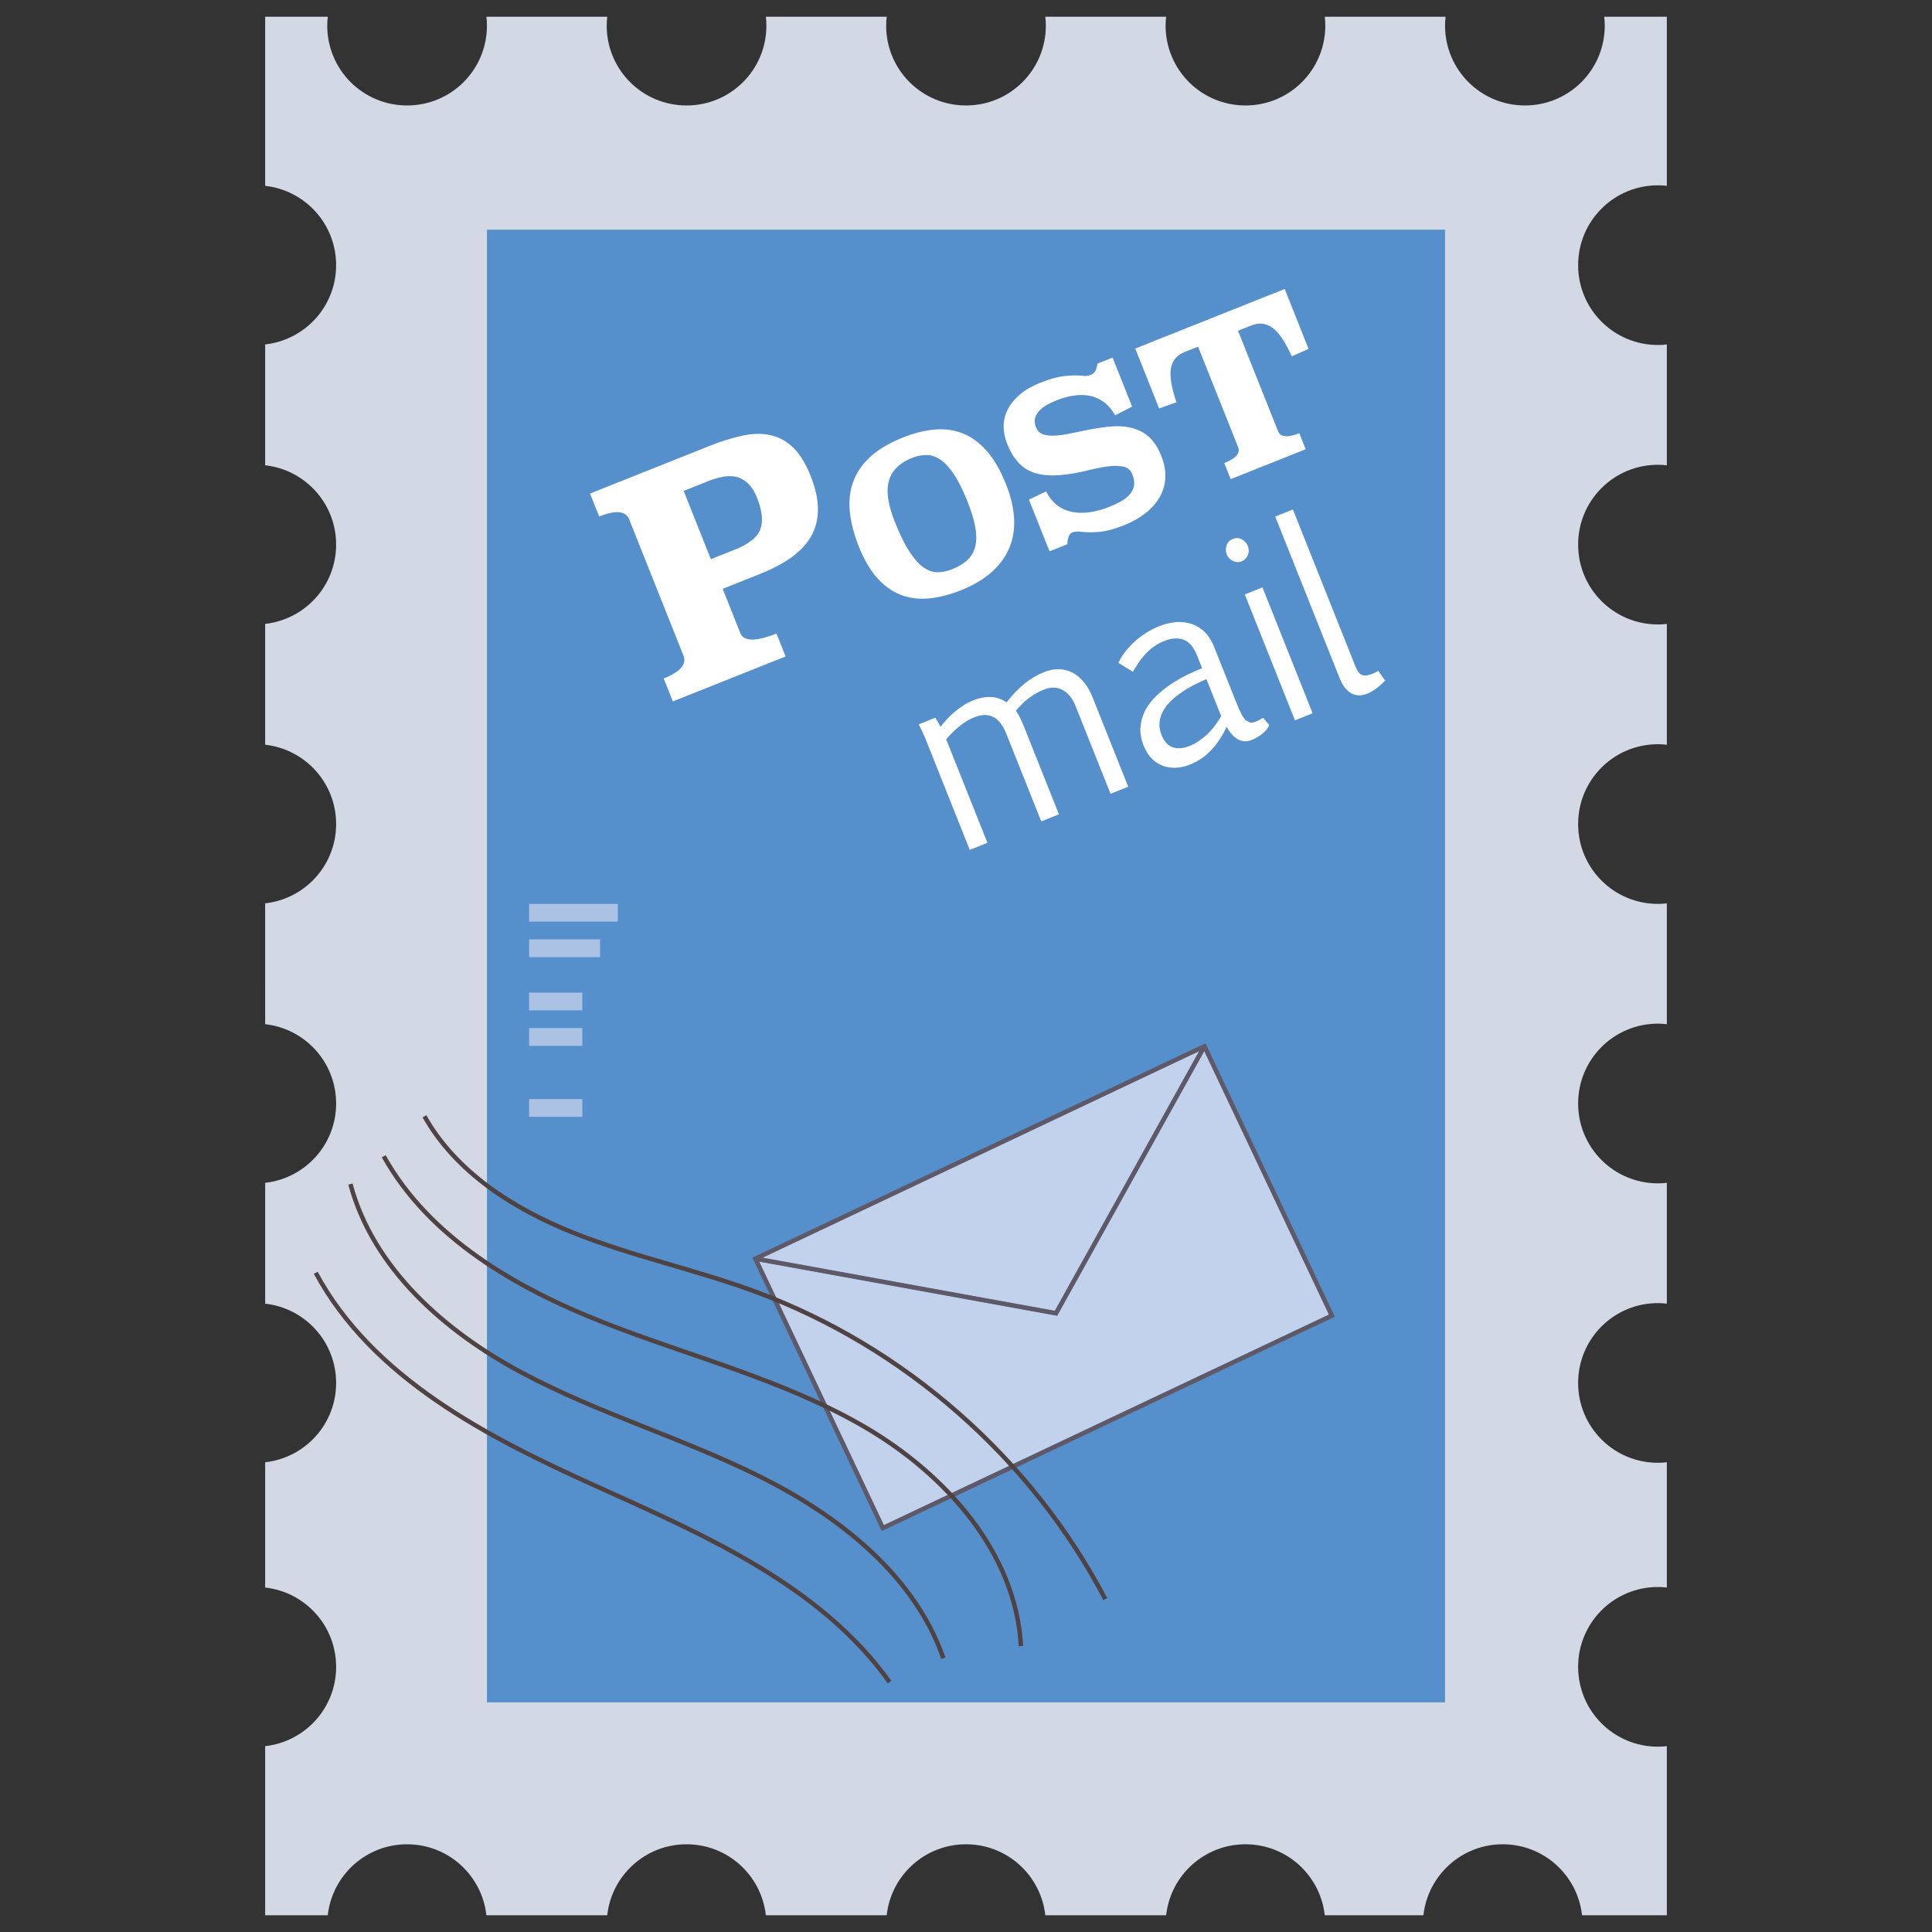<?xml version="1.0" encoding="utf-8"?>
<!-- Generator: Adobe Illustrator 27.2.0, SVG Export Plug-In . SVG Version: 6.00 Build 0)  -->
<svg version="1.1" id="Layer_2_00000009584073963919232800000002437189182467519678_"
	 xmlns="http://www.w3.org/2000/svg" xmlns:xlink="http://www.w3.org/1999/xlink" x="0px" y="0px" viewBox="0 0 173 173"
	 enable-background="new 0 0 173 173" xml:space="preserve">
<rect x="0" y="0" width="173" height="173" fill="#333333" stroke="none"/>
<g id="words">
	<g id="stamp">
		<g id="Layer_213">
			<g>
				<path fill="#D2D9E5" d="M141.313,23.743c0,3.956,3.193,7.15,7.15,7.15c0.27,0,0.54-0.016,0.794-0.048v10.82
					c-0.254-0.032-0.524-0.048-0.794-0.048c-3.956,0-7.15,3.193-7.15,7.149s3.193,7.15,7.15,7.15c0.27,0,0.54-0.016,0.794-0.048
					v10.82c-0.254-0.032-0.524-0.048-0.794-0.048c-3.956,0-7.15,3.193-7.15,7.15s3.193,7.149,7.15,7.149
					c0.27,0,0.54-0.016,0.794-0.048v10.82c-0.254-0.032-0.524-0.048-0.794-0.048c-3.956,0-7.15,3.193-7.15,7.15
					s3.193,7.15,7.15,7.15c0.27,0,0.54-0.016,0.794-0.048v10.82c-0.254-0.032-0.524-0.048-0.794-0.048
					c-3.956,0-7.15,3.193-7.15,7.149s3.193,7.15,7.15,7.15c0.27,0,0.54-0.016,0.794-0.048v11.217
					c-0.254-0.032-0.524-0.048-0.794-0.048c-3.956,0-7.15,3.193-7.15,7.15s3.193,7.15,7.15,7.15c0.27,0,0.54-0.016,0.794-0.048
					V171.5h-7.594c-0.397-3.575-3.416-6.355-7.102-6.355c-3.686,0-6.705,2.78-7.102,6.355h-8.834
					c-0.397-3.575-3.416-6.355-7.102-6.355c-3.686,0-6.705,2.78-7.102,6.355h-10.82c-0.397-3.575-3.416-6.355-7.102-6.355
					s-6.705,2.78-7.102,6.355h-10.82c-0.397-3.575-3.416-6.355-7.102-6.355c-3.686,0-6.705,2.78-7.102,6.355h-10.82
					c-0.397-3.575-3.416-6.355-7.102-6.355c-3.686,0-6.705,2.78-7.102,6.355h-5.606v-15.141c3.575-0.397,6.355-3.416,6.355-7.102
					s-2.78-6.705-6.355-7.102v-11.217c3.575-0.397,6.355-3.416,6.355-7.102s-2.78-6.705-6.355-7.102v-10.82
					c3.575-0.397,6.355-3.416,6.355-7.102s-2.78-6.705-6.355-7.102V80.89c3.575-0.397,6.355-3.416,6.355-7.102
					s-2.78-6.705-6.355-7.102v-10.82c3.575-0.397,6.355-3.416,6.355-7.102s-2.78-6.705-6.355-7.102v-10.82
					c3.575-0.397,6.355-3.416,6.355-7.102s-2.78-6.702-6.355-7.099V1.5h5.608c-0.032,0.254-0.048,0.524-0.048,0.794
					c0,3.956,3.193,7.15,7.15,7.15s7.15-3.193,7.15-7.15c0-0.27-0.016-0.54-0.048-0.794h10.82c-0.032,0.254-0.048,0.524-0.048,0.794
					c0,3.956,3.193,7.15,7.15,7.15s7.15-3.193,7.15-7.15c0-0.27-0.016-0.54-0.048-0.794h10.82c-0.032,0.254-0.048,0.524-0.048,0.794
					c0,3.956,3.193,7.15,7.15,7.15s7.149-3.193,7.149-7.15c0-0.27-0.016-0.54-0.048-0.794h10.82
					c-0.032,0.254-0.048,0.524-0.048,0.794c0,3.956,3.193,7.15,7.15,7.15s7.15-3.193,7.15-7.15c0-0.27-0.016-0.54-0.048-0.794h10.82
					c-0.032,0.254-0.048,0.524-0.048,0.794c0,3.956,3.193,7.15,7.15,7.15s7.15-3.193,7.15-7.15c0-0.27-0.016-0.54-0.048-0.794h5.608
					v15.141c-0.254-0.032-0.524-0.048-0.794-0.048c-3.956,0-7.15,3.193-7.15,7.15"/>
				<polyline fill="#5590CC" points="129.397,152.435 43.603,152.435 43.603,20.565 129.397,20.565 129.397,152.435 				"/>
				<path fill="#FFFFFF" d="M63.508,39.94c1.086-0.433,2.088-0.745,3.008-0.938c0.919-0.192,1.758-0.202,2.514-0.028
					c0.755,0.173,1.428,0.548,2.016,1.127c0.588,0.578,1.103,1.419,1.542,2.521s0.657,2.099,0.654,2.991
					c-0.003,0.891-0.206,1.693-0.609,2.404c-0.404,0.712-0.994,1.345-1.77,1.896c-0.777,0.552-1.708,1.043-2.794,1.476l-3.357,1.338
					l1.577,3.958c0.306,0.769,1.386,0.784,3.239,0.045l0.818,2.054L60.25,62.807l-0.818-2.054c1.486-0.592,2.077-1.273,1.771-2.042
					l-4.861-12.2c-0.306-0.769-1.204-0.856-2.69-0.264l-0.818-2.054l10.673-4.253H63.508z M61.219,43.959l2.435,6.112l2.179-0.868
					c1.218-0.485,1.967-1.084,2.245-1.795c0.278-0.71,0.178-1.667-0.301-2.87c-0.346-0.869-0.858-1.448-1.536-1.74
					c-0.677-0.291-1.626-0.193-2.844,0.292L61.219,43.959L61.219,43.959z"/>
				<path fill="#FFFFFF" d="M80.855,39.174c0.947-0.377,1.866-0.611,2.758-0.703c0.891-0.091,1.732,0.012,2.52,0.307
					c0.789,0.295,1.516,0.814,2.185,1.558c0.669,0.742,1.257,1.75,1.765,3.025c0.42,1.053,0.659,2.055,0.719,3.006
					c0.061,0.951-0.072,1.831-0.401,2.639c-0.328,0.809-0.853,1.539-1.575,2.193c-0.722,0.653-1.662,1.21-2.819,1.671
					c-0.947,0.377-1.863,0.614-2.745,0.708c-0.883,0.096-1.716,0.003-2.498-0.275c-0.781-0.278-1.499-0.771-2.153-1.479
					c-0.655-0.708-1.224-1.669-1.708-2.885c-0.438-1.099-0.706-2.138-0.805-3.114c-0.098-0.977,0.004-1.878,0.306-2.702
					c0.302-0.825,0.815-1.569,1.54-2.23s1.696-1.234,2.912-1.719L80.855,39.174z M81.683,40.997
					c-1.122,0.447-1.816,1.128-2.083,2.039c-0.267,0.912-0.092,2.139,0.522,3.683c0.447,1.122,0.881,2.01,1.304,2.662
					c0.423,0.651,0.841,1.125,1.256,1.419c0.415,0.295,0.837,0.443,1.263,0.442c0.428,0,0.862-0.09,1.307-0.267
					c0.584-0.233,1.051-0.517,1.398-0.851c0.347-0.335,0.577-0.745,0.689-1.23c0.112-0.484,0.108-1.055-0.012-1.711
					c-0.119-0.658-0.354-1.424-0.703-2.301c-0.405-1.017-0.808-1.822-1.207-2.415c-0.398-0.593-0.802-1.028-1.21-1.306
					c-0.409-0.276-0.824-0.416-1.244-0.419c-0.421-0.001-0.848,0.084-1.28,0.256V40.997z"/>
				<path fill="#FFFFFF" d="M101.373,36.404l-1.515,0.787c-0.283-0.497-0.615-0.89-0.999-1.178
					c-0.388-0.285-0.803-0.475-1.252-0.568c-0.452-0.09-0.928-0.1-1.433-0.028c-0.509,0.074-1.029,0.216-1.567,0.431
					c-0.234,0.093-0.485,0.211-0.754,0.351c-0.27,0.142-0.507,0.311-0.712,0.508c-0.206,0.197-0.353,0.424-0.44,0.683
					c-0.086,0.258-0.064,0.55,0.066,0.877c0.112,0.28,0.294,0.476,0.547,0.585c0.253,0.109,0.56,0.163,0.919,0.162
					c0.359-0.001,0.758-0.041,1.201-0.123c0.441-0.081,0.903-0.173,1.382-0.277c0.483-0.104,0.98-0.197,1.495-0.28
					s1.027-0.139,1.532-0.164c0.961-0.03,1.795,0.152,2.493,0.552c0.702,0.397,1.251,1.1,1.651,2.105
					c0.275,0.69,0.395,1.347,0.36,1.971c-0.035,0.623-0.207,1.2-0.512,1.728c-0.305,0.528-0.725,1.003-1.268,1.43
					c-0.54,0.424-1.176,0.783-1.898,1.071c-0.869,0.346-1.603,0.544-2.212,0.597c-0.609,0.054-1.148,0.051-1.618-0.005
					c-0.33-0.045-0.6-0.026-0.81,0.058c-0.164,0.065-0.279,0.2-0.347,0.403c-0.069,0.203-0.104,0.421-0.106,0.652l-1.595,0.636
					l-1.845-4.63l1.536-0.734c0.503,0.992,1.253,1.597,2.248,1.818c0.995,0.221,2.148,0.069,3.456-0.452
					c0.363-0.145,0.704-0.308,1.016-0.486c0.316-0.18,0.574-0.385,0.772-0.612c0.202-0.229,0.329-0.49,0.382-0.783
					c0.05-0.29,0.002-0.623-0.147-0.997c-0.158-0.398-0.433-0.637-0.833-0.715c-0.396-0.08-0.868-0.08-1.415-0.006
					c-0.546,0.076-1.146,0.196-1.796,0.36c-0.652,0.165-1.315,0.288-1.988,0.366c-1.342,0.169-2.424,0.048-3.244-0.363
					c-0.82-0.411-1.466-1.208-1.937-2.388c-0.196-0.491-0.301-0.992-0.314-1.502c-0.014-0.508,0.093-1.005,0.321-1.489
					c0.227-0.484,0.58-0.939,1.06-1.368c0.479-0.428,1.116-0.8,1.912-1.118c0.84-0.335,1.559-0.534,2.158-0.596
					s1.119-0.073,1.556-0.031c0.154,0.02,0.29,0.027,0.401,0.023l0.331-0.07c0.245-0.097,0.406-0.227,0.484-0.387
					c0.078-0.16,0.138-0.376,0.18-0.651l1.35-0.538l1.747,4.384L101.373,36.404z"/>
				<path fill="#FFFFFF" d="M117.177,31.244l-1.504,0.661c-0.586-1.298-1.166-2.149-1.74-2.559
					c-0.576-0.407-1.203-0.475-1.882-0.205l-1.193,0.475l3.585,8.996c0.214,0.538,0.847,0.597,1.901,0.177l0.573,1.438l-6.718,2.677
					l-0.573-1.438c1.04-0.414,1.455-0.89,1.24-1.429l-3.585-8.996l-1.211,0.483c-0.677,0.27-1.083,0.749-1.215,1.439
					c-0.131,0.69,0.031,1.709,0.488,3.057l-1.548,0.555l-2.138-5.366l13.38-5.332l2.138,5.366L117.177,31.244z"/>
				<path fill="#FFFFFF" d="M83.748,64.27c0.152,0.206,0.305,0.475,0.461,0.808c0.156-0.191,0.334-0.399,0.535-0.624
					c0.201-0.225,0.425-0.444,0.674-0.655c0.248-0.212,0.516-0.413,0.804-0.605c0.288-0.191,0.592-0.351,0.912-0.478
					c0.548-0.218,1.066-0.32,1.556-0.306c0.49,0.015,0.973,0.173,1.449,0.475c1.023-1.319,2.135-2.218,3.338-2.697
					c0.508-0.202,0.986-0.29,1.434-0.263s0.856,0.147,1.223,0.359c0.367,0.213,0.695,0.505,0.983,0.878
					c0.288,0.373,0.528,0.8,0.719,1.28l3.19,8.006l-1.583,0.631l-3.128-7.85c-0.153-0.383-0.333-0.696-0.543-0.939
					c-0.209-0.243-0.438-0.424-0.687-0.543c-0.249-0.119-0.508-0.177-0.778-0.174c-0.27,0.003-0.538,0.057-0.806,0.164
					c-0.969,0.386-1.811,1.02-2.528,1.902c0.25,0.376,0.474,0.811,0.671,1.305l3.178,7.975l-1.583,0.631l-3.12-7.829
					c-0.311-0.779-0.705-1.288-1.182-1.525c-0.478-0.237-1.03-0.231-1.658,0.02c-0.508,0.202-0.976,0.484-1.405,0.844
					c-0.429,0.361-0.812,0.741-1.148,1.141l3.694,9.269l-1.583,0.631l-3.968-9.958c-0.198-0.478-0.399-0.905-0.604-1.283
					l1.483-0.591V64.27z"/>
				<path fill="#FFFFFF" d="M100.147,59.356c0.153-0.335,0.356-0.666,0.609-0.993c0.253-0.327,0.537-0.633,0.853-0.92
					c0.315-0.287,0.657-0.546,1.026-0.778c0.368-0.231,0.75-0.426,1.144-0.583c1.109-0.442,2.106-0.504,2.991-0.188
					s1.532,0.99,1.943,2.02l2.001,5.021c0.164,0.411,0.311,0.743,0.444,0.997c0.132,0.254,0.264,0.443,0.395,0.568l0.407,0.207
					c0.14,0.013,0.301-0.017,0.481-0.089c0.227-0.09,0.448-0.207,0.662-0.349l0.554,0.662c-0.108,0.253-0.306,0.501-0.592,0.744
					c-0.286,0.243-0.62,0.441-1.001,0.592c-0.421,0.168-0.822,0.148-1.202-0.059c-0.381-0.207-0.723-0.585-1.026-1.133
					c-0.349,0.776-0.794,1.46-1.337,2.051c-0.542,0.591-1.198,1.04-1.966,1.346c-0.421,0.168-0.839,0.26-1.254,0.276
					c-0.415,0.016-0.805-0.044-1.169-0.181s-0.692-0.353-0.984-0.648c-0.292-0.295-0.528-0.669-0.708-1.121
					c-0.241-0.605-0.339-1.175-0.292-1.71s0.191-1.032,0.433-1.491c0.243-0.46,0.564-0.882,0.964-1.267
					c0.4-0.385,0.833-0.735,1.3-1.05c0.467-0.315,0.946-0.593,1.439-0.833c0.492-0.241,0.952-0.446,1.38-0.616l-0.462-1.159
					c-0.294-0.738-0.691-1.2-1.192-1.388c-0.501-0.188-1.081-0.15-1.743,0.114c-0.374,0.149-0.705,0.333-0.993,0.553
					s-0.544,0.455-0.77,0.706c-0.225,0.251-0.421,0.507-0.589,0.767c-0.167,0.26-0.314,0.504-0.44,0.732l-1.305-0.798
					L100.147,59.356z M108.03,60.811c-0.9,0.383-1.648,0.78-2.243,1.19c-0.595,0.41-1.052,0.828-1.37,1.253
					c-0.318,0.425-0.508,0.852-0.57,1.279c-0.062,0.428-0.009,0.85,0.157,1.268c0.236,0.592,0.569,0.963,1.001,1.113
					c0.432,0.151,0.931,0.113,1.499-0.113c0.307-0.122,0.599-0.279,0.875-0.47s0.534-0.402,0.775-0.635
					c0.241-0.233,0.46-0.483,0.658-0.752c0.199-0.269,0.378-0.544,0.536-0.825l-1.319-3.309L108.03,60.811z"/>
				<path fill="#FFFFFF" d="M109.848,49.637c-0.1-0.251-0.104-0.515-0.014-0.793s0.279-0.474,0.567-0.589
					c0.281-0.112,0.548-0.097,0.801,0.044c0.254,0.141,0.43,0.337,0.53,0.587c0.114,0.285,0.115,0.561,0.004,0.827
					c-0.111,0.266-0.29,0.448-0.537,0.547c-0.254,0.101-0.514,0.094-0.781-0.022S109.961,49.922,109.848,49.637z M111.464,53.227
					l1.583-0.631l4.492,11.274l-1.583,0.631C115.956,64.501,111.464,53.227,111.464,53.227z"/>
				<path fill="#FFFFFF" d="M114.189,46.25l1.583-0.631l5.598,14.05c0.169,0.424,0.364,0.681,0.586,0.771
					c0.221,0.089,0.532,0.054,0.933-0.106l0.231-0.104l0.303-0.157l0.613,0.869l-0.334,0.327l-0.401,0.335
					c-0.142,0.109-0.289,0.208-0.439,0.296c-0.151,0.088-0.296,0.16-0.436,0.216c-0.521,0.208-0.996,0.195-1.425-0.037
					s-0.781-0.693-1.056-1.382l-5.757-14.447H114.189z"/>
				<path fill="#C3D2EC" d="M107.377,94.125l-39.096,18.494l26.173,4.757L107.377,94.125 M107.837,94.115l-13.174,23.702
					l-26.68-4.85l11.163,23.599l39.855-18.853L107.837,94.115"/>
				<path fill="#5F5866" d="M119.265,117.81L119.265,117.81l-0.085-0.18L119.265,117.81l0.18-0.085L119.265,117.81 M107.377,94.126
					l0.3-0.54l0.347,0.193l-0.188,0.338l11.163,23.599l-39.855,18.853L67.981,112.97l-0.38-0.069l0.071-0.391l0.608,0.111
					L107.377,94.126 M107.945,93.419l-40.573,19.193l11.583,24.487l40.573-19.192l-0.085-0.18L107.945,93.419"/>
				<polyline fill="#5F5866" points="107.677,93.585 107.377,94.125 94.454,117.377 68.281,112.619 67.673,112.509 67.602,112.9 
					67.982,112.969 94.663,117.818 107.837,94.116 108.025,93.778 107.677,93.585 				"/>
				<polyline fill="#ACC2E4" points="55.32,80.939 47.376,80.939 47.376,82.528 55.32,82.528 55.32,80.939 				"/>
				<polyline fill="#ACC2E4" points="53.731,84.117 47.376,84.117 47.376,85.706 53.731,85.706 53.731,84.117 				"/>
				<polyline fill="#ACC2E4" points="52.143,88.883 47.376,88.883 47.376,90.472 52.143,90.472 52.143,88.883 				"/>
				<polyline fill="#ACC2E4" points="52.143,92.061 47.376,92.061 47.376,93.65 52.143,93.65 52.143,92.061 				"/>
				<polyline fill="#ACC2E4" points="52.143,98.416 47.376,98.416 47.376,100.005 52.143,100.005 52.143,98.416 				"/>
				<path fill="#4F4243" d="M37.836,100.058c2.85,5.053,8.031,8.351,13.376,10.493c5.344,2.14,11.003,3.32,16.364,5.298
					c13.295,4.901,24.652,14.881,31.221,27.435l0.352-0.184c-6.618-12.644-18.046-22.687-31.436-27.624
					c-5.398-1.989-11.053-3.169-16.354-5.294c-5.3-2.122-10.397-5.384-13.178-10.32l-0.346,0.195L37.836,100.058z"/>
				<path fill="#4F4243" d="M34.186,103.632c4.129,7.393,11.951,11.895,19.779,14.971c7.828,3.074,16.094,5.122,23.318,9.319
					c7.222,4.193,13.497,11.207,13.939,19.489l0.397-0.021c-0.461-8.479-6.843-15.574-14.136-19.811
					c-7.291-4.233-15.578-6.282-23.372-9.345c-7.794-3.061-15.526-7.532-19.577-14.795l-0.347,0.194L34.186,103.632z"/>
				<path fill="#4F4243" d="M31.187,106.076c2.048,7.644,8.521,13.313,15.453,17.017c6.931,3.701,14.544,5.898,21.518,9.404
					c6.973,3.503,13.577,8.735,16.13,16.051l0.375-0.131c-2.611-7.466-9.308-12.746-16.327-16.275
					c-7.018-3.526-14.628-5.722-21.509-9.399c-6.88-3.674-13.257-9.286-15.256-16.769L31.187,106.076L31.187,106.076z"/>
				<path fill="#4F4243" d="M28.097,114.064c5.117,9.483,15.382,14.762,25.131,19.162c9.75,4.396,20.098,8.873,26.268,17.512
					l0.323-0.231c-6.262-8.758-16.687-13.246-26.428-17.643c-9.741-4.392-19.914-9.652-24.945-18.989L28.097,114.064L28.097,114.064
					z"/>
			</g>
		</g>
	</g>
</g>
</svg>
